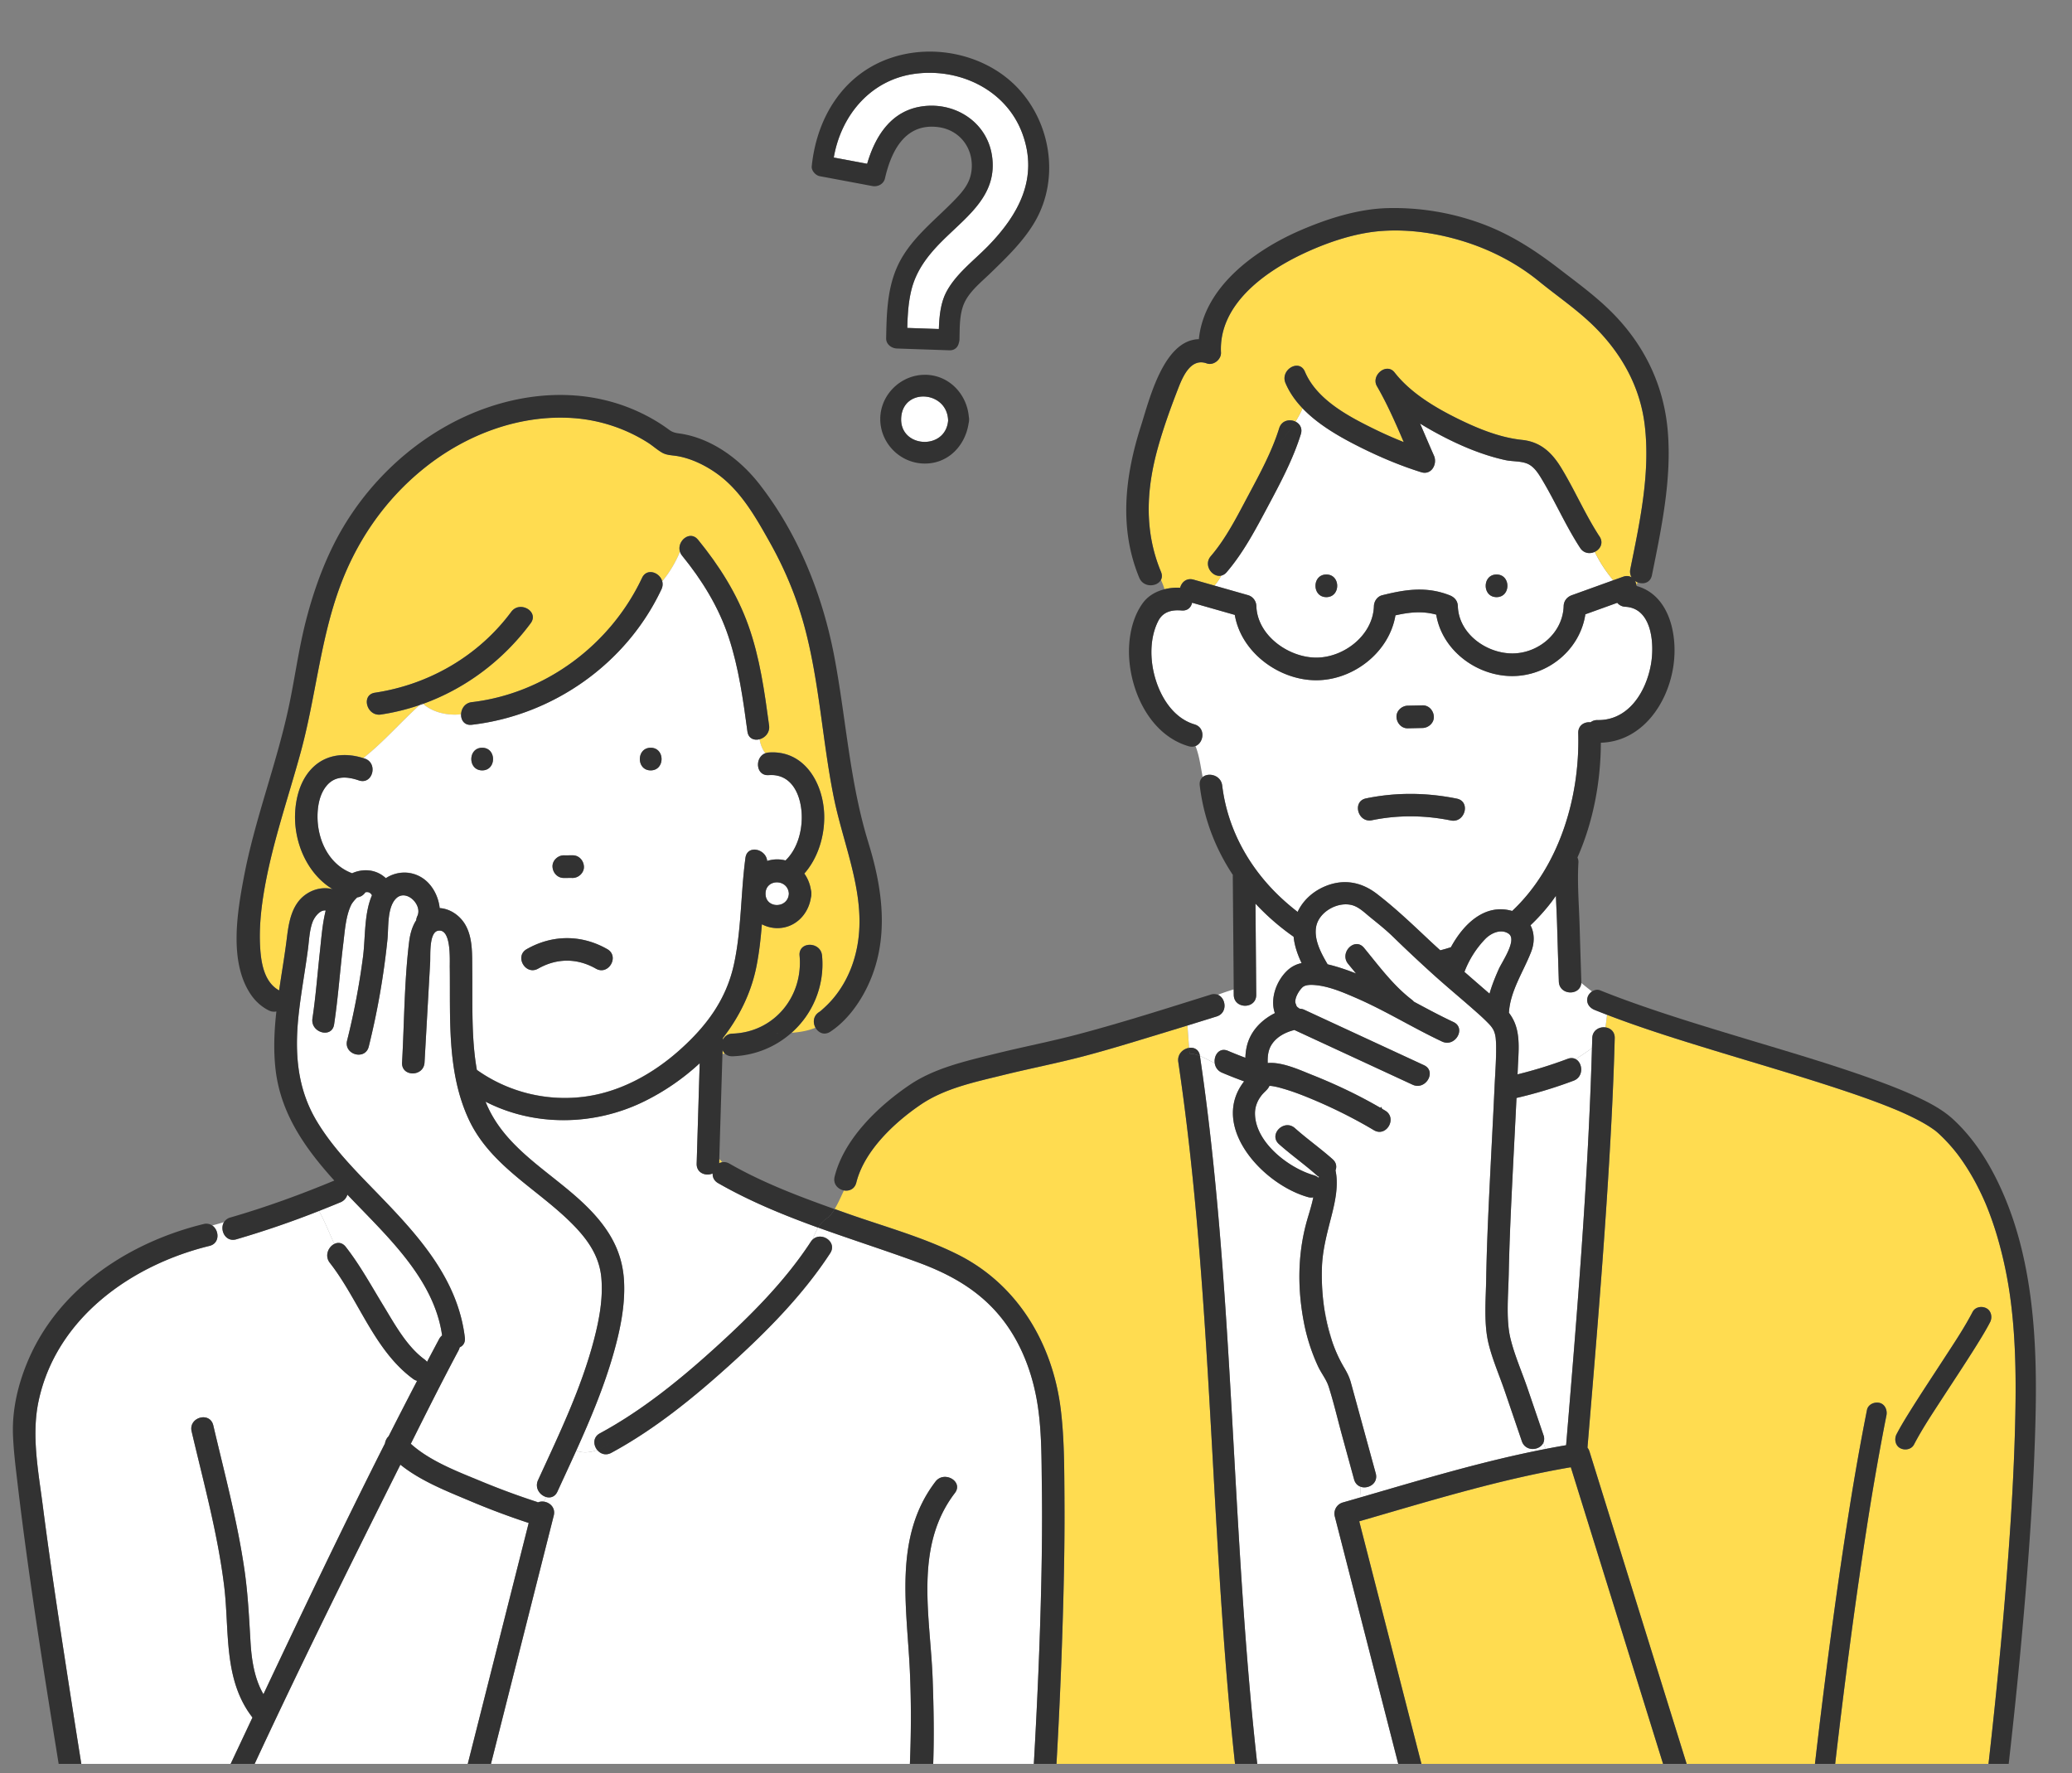 <?xml version="1.0" encoding="utf-8"?>
<svg xmlns="http://www.w3.org/2000/svg" width="201" height="172" fill="none">
  <rect width="100%" height="100%" fill="#808080" stroke="none"/>
  <g clip-path="url(#a)">
    <g clip-path="url(#b)">
      <path d="M137.981 180.218c-.351-1.37-.703-2.74-1.053-4.111l-7.44-29.016a1.12 1.12 0 0 1 .761-1.35 760.19 760.19 0 0 0 1.786-.515 5.008 5.008 0 0 1-.035-1.017c-.292-.1-.539-.33-.647-.718l-1.143-4.176c-.437-1.6-.815-3.231-1.318-4.81-.229-.722-.722-1.299-1.054-2.02a18.53 18.53 0 0 1-1.375-4.339c-.558-2.971-.579-5.999.109-8.936.044-.187.09-.374.141-.562.195-.73.504-1.62.686-2.514-.156.032-.33.029-.519-.023a8.998 8.998 0 0 1-1.164-.422c-4.085-1.797-8.108-6.847-5.028-10.803a44.818 44.818 0 0 1-2.146-.844 1.155 1.155 0 0 1-.706-.931c-.476-.205-.941-.489-1.434-.686.799 5.366 1.379 10.762 1.843 16.168 1.743 20.293 1.811 40.782 4.814 60.953a1.16 1.16 0 0 1-.093.672h15.015Z" fill="#fff"/>
      <path d="M149.722 139.924c-.331.777-1.735.922-2.095-.133l-1.651-4.84c-.518-1.522-1.201-3.069-1.58-4.634a7.833 7.833 0 0 1-.077-.352c-.375-1.883-.182-4.033-.15-5.913.05-3.002.188-6.002.333-9 .154-3.194.33-6.385.476-9.579.061-1.327.167-2.666.154-3.995a9.044 9.044 0 0 0-.042-.789l-.004-.045a1.827 1.827 0 0 0-.44-1.087c-.163-.215-.717-.752-1.055-1.058-1.502-1.355-3.071-2.636-4.575-3.992a143.501 143.501 0 0 1-3.908-3.666c-.696-.676-1.439-1.262-2.19-1.872-.515-.42-1.076-.98-1.728-1.165-1.416-.404-3.298.653-3.528 2.144-.192 1.242.49 2.504 1.123 3.587.32.073.631.16.92.246.624.187 1.235.405 1.838.642l-.765-.93c-.889-1.08.645-2.64 1.542-1.552 1.445 1.756 2.824 3.643 4.643 5.034.074.057.138.119.193.185 1.267.682 2.534 1.364 3.833 1.97 1.271.597.164 2.489-1.1 1.896-2.824-1.324-5.479-2.987-8.346-4.23-1.301-.563-2.775-1.202-4.211-1.264-.439-.019-.797.055-.98.227-.298.28-.603.776-.68 1.181-.06.306-.003.341.09.616.058.173.411.286.09.166.08.03.152.071.221.118.149.003.306.037.465.111l11.592 5.367c1.274.59.165 2.48-1.1 1.895l-11.467-5.308c-.853.214-1.703.643-2.197 1.399-.35.537-.42 1.175-.391 1.806 1.405-.129 3.207.717 4.231 1.122 2.295.909 4.559 1.976 6.697 3.221l.08-.089.086.186c.1.059.202.117.302.177.558.335.622.921.41 1.382-.246.535-.862.902-1.511.513-.28-.168-.565-.332-.85-.494a48.515 48.515 0 0 0-5.049-2.474c-.948-.401-1.916-.778-2.907-1.061a7.48 7.48 0 0 0-1.104-.254 1.199 1.199 0 0 0-.225-.01c-.132.333-.442.544-.671.81-.456.531-.728 1.167-.724 1.871.015 2.798 3.292 5.302 5.719 5.986a1.1 1.1 0 0 1 .438.236l.069-.076a1.204 1.204 0 0 1-.239-.165c-1.181-1.051-2.474-1.963-3.655-3.012-1.053-.937.493-2.485 1.542-1.553 1.181 1.051 2.474 1.963 3.655 3.012.043.038.08.077.115.118a.908.908 0 0 1 .165.963c.316 1.44-.039 3.052-.389 4.429-.436 1.712-.886 3.325-.93 5.104-.033 1.348.044 2.7.256 4.032l.722 2.972c.292.866.657 1.706 1.123 2.498.327.555.552.97.718 1.573.802 2.929 1.604 5.855 2.404 8.784.267.974-.728 1.548-1.456 1.301-.019.341-.016.682.035 1.017 5.934-1.721 11.851-3.511 17.914-4.685a7.6 7.6 0 0 1-.226-.619l.002-.001Z" fill="#fff"/>
      <path d="M164.247 180.218a1.14 1.14 0 0 1-.189-.368l-.086-.273-1.41-4.534-6.441-20.705-3.739-12.022c-6.974 1.192-13.734 3.283-20.525 5.245.265 1.034.531 2.067.795 3.101l7.44 29.016c.025.095.036.187.038.275a.997.997 0 0 1-.032.265h24.149ZM70.082 102.23c.081-.012.163-.025.244-.041a.999.999 0 0 1-.232-.342c-.005.127-.008.256-.012.383Z" fill="#FFDC50"/>
      <path d="M22.922 120.209c-1.061.307-1.64-.928-1.195-1.664-.372.113-.755.215-1.137.325.681.467.754 1.728-.27 1.978-7.573 1.854-14.867 6.994-16.58 15.063-.705 3.318-.013 6.843.412 10.155.654 5.078 1.418 10.142 2.196 15.201a1671.04 1671.04 0 0 0 3.024 18.951h8.884c.01-.127.041-.259.1-.392 1.329-3.015 2.73-5.999 4.131-8.98l2.005-4.26-.025-.029c-2.831-3.679-2.19-8.391-2.725-12.744-.625-5.069-1.99-10.014-3.153-14.975-.322-1.375 1.78-1.958 2.101-.584 1.091 4.657 2.339 9.292 3.026 14.033.334 2.312.446 4.613.583 6.943.102 1.738.37 3.578 1.256 5.1 3.843-8.146 7.728-16.287 11.79-24.327.038-.266.17-.514.356-.699.911-1.798 1.83-3.587 2.762-5.373a1.045 1.045 0 0 1-.383-.181c-3.775-2.76-5.277-7.677-8.084-11.263-.535-.683-.144-1.545.437-1.833-.49-1.057-.912-2.156-1.483-3.201a91.543 91.543 0 0 1-8.027 2.753l-.001.003Z" fill="#fff"/>
      <path d="M37.758 120.142c-1.284-1.432-2.692-2.831-4.062-4.27a1.128 1.128 0 0 1-.67.743 110.2 110.2 0 0 1-2.079.839c.571 1.045.992 2.144 1.484 3.201.353-.175.775-.138 1.104.281 1.377 1.759 2.452 3.731 3.614 5.635 1.108 1.815 2.281 4.006 4.03 5.285.098.071.178.153.245.238.388-.737.778-1.475 1.17-2.21.082-.15.18-.267.29-.352-.503-3.646-2.734-6.725-5.126-9.39Z" fill="#fff"/>
      <path d="M70.062 112.722a19.056 19.056 0 0 0-.285-.307l-.011.408c.093-.05.193-.084.297-.103l-.001.002Z" fill="#FFDC50"/>
      <path d="M153.28 53.144c-1.371-2.103-2.366-4.396-3.648-6.547-.353-.592-.775-1.307-1.432-1.603-.638-.286-1.478-.215-2.162-.363-2.269-.491-4.496-1.447-6.539-2.543a32.149 32.149 0 0 1-1.746-1.005c.451 1.041.89 2.086 1.346 3.11.362.813-.238 1.92-1.23 1.612-2.023-.63-4.006-1.468-5.9-2.413-1.899-.949-4.055-2.151-5.618-3.789-.195.45-.429.878-.687 1.29.418.204.706.642.524 1.224-.758 2.435-2.001 4.76-3.196 7.001-1.168 2.19-2.374 4.493-3.998 6.38a.985.985 0 0 1-.531.337c-.178.34-.398.663-.662.963 1.089.31 2.18.622 3.272.932.472.135.784.571.8 1.059.093 2.864 3.134 4.991 5.804 4.997 2.685.006 5.512-2.169 5.599-4.99.015-.474.326-.94.801-1.058 2.278-.57 4.3-.878 6.542 0 .465.183.783.531.8 1.058.088 2.676 2.761 4.579 5.277 4.585 2.537.006 4.911-1.979 4.988-4.593.014-.512.331-.89.8-1.057l4.017-1.448a13.241 13.241 0 0 1-1.8-2.757c-.462.22-1.063.167-1.422-.382h.001Zm-24.616 4.775c-1.405 0-1.402-2.195 0-2.195s1.402 2.195 0 2.195Zm16.512 0c-1.404 0-1.401-2.195 0-2.195 1.402 0 1.402 2.195 0 2.195Z" fill="#fff"/>
      <path d="M158.152 55.204c.922-4.557 1.97-9.363 1.39-14.037-.448-3.611-2.175-6.739-4.699-9.306-1.702-1.732-3.691-3.058-5.561-4.582-2.108-1.718-4.578-3.003-7.16-3.822-2.577-.818-5.349-1.244-8.054-1.055-2.64.184-5.429 1.143-7.805 2.28-3.671 1.757-8.053 4.917-7.819 9.51.035.677-.729 1.294-1.379 1.059-1.512-.548-2.289 1.182-2.75 2.366-.751 1.926-1.457 3.88-2.009 5.873-1.117 4.034-1.313 8.05.317 11.974.126.305.107.569-.003.78.135.3.257.604.351.913a5.077 5.077 0 0 1 1.516-.144c.138-.537.623-.983 1.306-.787l2.016.575c.265-.3.484-.623.663-.963-.857.195-1.764-1.014-1.011-1.89 1.495-1.738 2.583-3.923 3.658-5.936 1.107-2.075 2.274-4.22 2.977-6.476.238-.765 1.022-.907 1.576-.64.259-.412.491-.84.687-1.29-.691-.725-1.268-1.534-1.653-2.446-.543-1.286 1.334-2.402 1.881-1.107 1.147 2.714 4.206 4.327 6.704 5.553.941.463 1.906.892 2.885 1.278-.793-1.848-1.605-3.703-2.601-5.422-.607-1.05.936-2.327 1.712-1.33 1.565 2.007 3.995 3.439 6.243 4.54 1.906.933 4.004 1.782 6.126 2.001 1.783.186 2.887 1.213 3.799 2.715 1.323 2.173 2.319 4.516 3.712 6.653.413.632.069 1.239-.46 1.49.482.984 1.09 1.924 1.8 2.756l.946-.34c.328-.12.61-.077.828.06a1.092 1.092 0 0 1-.127-.8l-.002-.003Z" fill="#FFDC50"/>
      <path d="M118.564 76.193c.491 4.084 2.49 7.772 5.412 10.61a22.2 22.2 0 0 0 1.904 1.646c.51-1.096 1.45-1.956 2.598-2.453 1.812-.781 3.554-.477 5.086.701 1.782 1.37 3.367 2.882 5.004 4.42.379.357.764.708 1.149 1.058.352-.09.695-.19 1.032-.299 1.242-2.284 3.319-4.274 5.942-3.516 4.498-4.22 6.584-10.898 6.411-17.25-.02-.766.61-1.116 1.199-1.05.168-.138.391-.221.671-.217 3.004.054 4.719-2.738 5.188-5.43.339-1.938.109-5.421-2.483-5.559a1.062 1.062 0 0 1-.789-.386l-3.096 1.115c-.513 3.419-3.614 5.99-7.094 5.991-3.465 0-6.809-2.507-7.373-5.959-1.354-.369-2.58-.238-3.956.069-.6 3.587-4.083 6.296-7.689 6.296-3.613 0-7.283-2.703-7.896-6.338l-4.143-1.181c-.093.442-.43.802-1.019.752-.961-.082-1.813.121-2.272 1.034-.6 1.195-.744 2.59-.607 3.906.254 2.441 1.623 5.367 4.135 6.109 1.091.322.918 1.776.093 2.101.38.944.498 1.989.697 3.006.57-.471 1.768-.192 1.89.822l.006.002Zm17.999-7.746 1.444-.03c.61-.014 1.064.513 1.09 1.097.026.601-.52 1.086-1.09 1.097l-1.444.031c-.61.013-1.063-.513-1.09-1.097-.026-.602.521-1.086 1.09-1.098Zm-4.049 8.996c2.92-.602 5.89-.571 8.809.023 1.375.28.79 2.396-.58 2.116-2.519-.512-5.13-.543-7.651-.023-1.371.282-1.952-1.834-.579-2.116h.001Z" fill="#fff"/>
      <path d="M195.072 126.318a40.515 40.515 0 0 0-1.332-6.413 31.849 31.849 0 0 0-.939-2.719c-.042-.106-.085-.215-.131-.322l-.065-.155a24.797 24.797 0 0 0-.821-1.735 22.497 22.497 0 0 0-1.187-2.024c-.2-.303-.408-.6-.624-.891l-.109-.144a20.494 20.494 0 0 0-.425-.524 16.15 16.15 0 0 0-1.291-1.364 6.507 6.507 0 0 0-.304-.27c-.033-.028-.07-.056-.103-.085l-.004-.003a14.916 14.916 0 0 0-.664-.452 17.466 17.466 0 0 0-1.662-.905 30.111 30.111 0 0 0-.984-.453l-.298-.131a2.241 2.241 0 0 1-.064-.028c-.008-.002-.02-.008-.045-.019-.17-.07-.341-.141-.513-.21-1.666-.675-3.366-1.266-5.073-1.831-4.013-1.326-8.073-2.501-12.114-3.736-3.502-1.071-7.009-2.16-10.431-3.476-.03.413-.09.818-.157 1.224.488.06.926.409.908 1.049-.142 5.355-.443 10.703-.796 16.046-.521 7.893-1.191 15.779-1.848 23.667.083.105.15.23.196.377l1.495 4.808c2.147 6.901 4.293 13.803 6.441 20.703 1.343 4.321 2.689 8.643 4.033 12.964.122.391.032.717-.167.952h27.089l.288-2.558c-.051.007-.102.016-.157.016-.481 0-1.049-.458-.981-.988l.028-.214c.196-1.561.38-3.123.561-4.687.354-3.091.685-6.186.99-9.283.384-3.885.727-7.775 1.013-11.668.294-4.002.529-8.01.641-12.022.116-4.166.13-8.356-.393-12.497l-.001.001ZM183 137.287l-.222 1.128a273.537 273.537 0 0 0-1.697 9.819 484.597 484.597 0 0 0-1.464 10.104l-.083.618-.041.307-.01.08-.154 1.171a669.835 669.835 0 0 0-1.833 15.354c-.058.552-.404.962-.981.988-.491.022-1.034-.473-.981-.988 0-.013.003-.026.005-.039.052-1.001.218-2.011.329-3.006.256-2.274.525-4.548.804-6.82.383-3.123.787-6.243 1.214-9.358.465-3.388.958-6.772 1.498-10.148.52-3.253 1.081-6.502 1.728-9.733.109-.541.717-.802 1.206-.689.54.124.786.71.684 1.214l-.002-.002Zm10.051-9.037c-.404.774-.861 1.52-1.323 2.261-1.078 1.727-2.207 3.421-3.316 5.128-.948 1.462-1.931 2.924-2.737 4.472-.254.489-.889.596-1.342.354-.483-.257-.59-.894-.352-1.352.404-.774.862-1.521 1.324-2.261 1.078-1.727 2.206-3.422 3.315-5.128.949-1.462 1.931-2.924 2.737-4.472.254-.489.889-.596 1.343-.354.482.257.589.894.351 1.352Z" fill="#FFDC50"/>
      <path d="M155.732 99.652c.067-.405.127-.812.157-1.223-.401-.154-.8-.309-1.198-.47-.494-.199-.839-.653-.685-1.215.061-.224.224-.433.432-.572-.35-.262-.692-.544-1.046-.83-.098 1.274-2.132 1.22-2.177-.139-.059-1.806-.114-3.611-.167-5.417-.027-.959-.081-1.929-.117-2.9-.147.209-.292.418-.448.621a18.87 18.87 0 0 1-2.018 2.24c.384.738.419 1.657.065 2.568-.749 1.936-2.038 3.803-2.157 5.92.186.248.35.51.482.792.645 1.38.445 3.024.385 4.493-.008.23-.02.46-.03.689a42.96 42.96 0 0 0 4.857-1.504c.306-.116.571-.088.781.026a31.43 31.43 0 0 0 1.582-1.062l.03-.968c.02-.772.681-1.122 1.271-1.049h.001Z" fill="#fff"/>
      <path d="M101.888 180.218h19.088c-.005-.03-.013-.057-.017-.088-.799-5.368-1.379-10.767-1.844-16.174-1.743-20.293-1.811-40.783-4.814-60.953-.114-.76.467-1.279 1.049-1.365-.056-.729-.101-1.458-.162-2.166-.947.29-1.896.582-2.844.87-2.409.732-4.819 1.478-7.256 2.117-2.579.677-5.202 1.185-7.79 1.823-2.7.667-5.62 1.264-7.961 2.848-2.54 1.716-5.5 4.481-6.27 7.576-.16.638-.7.853-1.198.761-.29.607-.555 1.231-.902 1.804l1.121.4c3.582 1.27 7.372 2.294 10.783 3.992 5.836 2.905 9.242 8.645 10.029 15.035.353 2.867.337 5.809.361 8.695.024 3.182-.022 6.365-.104 9.547a517.81 517.81 0 0 1-1.271 25.278h.002Z" fill="#FFDC50"/>
      <path d="M119.123 101.926c.558.237 1.121.459 1.688.673.023-.736.164-1.459.523-2.138.508-.96 1.364-1.705 2.339-2.192-.492-1.382.14-3.2 1.305-4.223a2.833 2.833 0 0 1 1.288-.63c-.388-.817-.69-1.671-.775-2.557a23.263 23.263 0 0 1-3.701-3.213l.073 8.844c.011 1.416-2.168 1.413-2.179 0 0-.172-.003-.346-.005-.52-.516.15-1.024.329-1.537.519.802.332.959 1.766-.113 2.102-.945.295-1.892.59-2.838.88.06.709.105 1.438.162 2.166.479-.07.959.153 1.052.782v.004c.492.198.957.482 1.433.687-.103-.744.432-1.549 1.285-1.187v.003ZM154.431 101.669a31.43 31.43 0 0 1-1.582 1.062c.697.376.797 1.714-.202 2.091a44.043 44.043 0 0 1-5.54 1.676c-.113 2.376-.239 4.752-.359 7.128-.164 3.299-.325 6.597-.392 9.899-.039 1.956-.28 4.425.153 6.246.393 1.656 1.124 3.295 1.673 4.905l1.546 4.531a.972.972 0 0 1-.007.717c.064.211.141.417.225.619a81.08 81.08 0 0 1 1.979-.361c1.071-12.826 2.131-25.654 2.507-38.512l-.001-.001Z" fill="#fff"/>
      <path d="M158.757 56.794c.032-.101.062-.205.093-.312a1.207 1.207 0 0 1-.245-.133c.077.133.128.285.153.443l-.001.002ZM80.873 77.28c-1.095-5.45-1.374-11.05-2.811-16.432-.778-2.911-1.92-5.648-3.394-8.27-1.34-2.387-2.762-4.913-5.004-6.564-1.146-.844-2.564-1.548-3.97-1.787-.516-.087-1.02-.07-1.488-.343-.474-.279-.9-.67-1.367-.965a15.616 15.616 0 0 0-7.316-2.38c-5.18-.339-10.323 1.616-14.349 4.843-3.906 3.13-6.72 7.268-8.374 11.999-1.765 5.051-2.221 10.412-3.626 15.559-1.262 4.624-2.881 9.183-3.63 13.933-.27 1.725-.42 3.495-.293 5.24.108 1.464.448 3.192 1.825 3.946.252-1.715.55-3.424.757-5.126.188-1.527.475-3.223 1.816-4.173.777-.55 1.75-.752 2.621-.52-2.474-1.487-3.81-4.58-3.635-7.51.096-1.608.607-3.297 1.83-4.404 1.333-1.21 3.137-1.323 4.785-.796 1.925-1.52 3.604-3.46 5.457-5.141-1.215.415-2.47.727-3.757.92-1.375.207-1.962-1.91-.58-2.116 5.232-.783 10.05-3.56 13.225-7.848.83-1.12 2.721-.025 1.881 1.108-2.66 3.59-6.295 6.327-10.437 7.82.993.855 2.376 1.15 3.688 1.013.019-.537.366-1.1 1.037-1.178 7.125-.832 13.456-5.557 16.516-12.052.472-1.002 1.729-.53 1.96.333a11.133 11.133 0 0 0 1.72-2.869c-.327-1.02.964-2.132 1.753-1.165 2.059 2.525 3.784 5.237 4.885 8.323 1.111 3.117 1.566 6.427 2.008 9.694.094.696-.391 1.192-.922 1.336.08.487.253.947.545 1.353.105-.04.22-.067.347-.077 3.471-.249 5.324 3.014 5.379 6.13.036 2.014-.622 4.127-1.931 5.61a3.68 3.68 0 0 1 .638 1.586c.032.11.048.237.04.376a1.11 1.11 0 0 1-.04.377c-.257 1.679-1.606 3.027-3.391 2.95a3.263 3.263 0 0 1-1.364-.368c-.112 1.377-.26 2.75-.532 4.11-.507 2.54-1.666 4.875-3.246 6.914l-.005.178c.156-.327.466-.579.93-.595 4.028-.129 6.873-3.578 6.51-7.563-.127-1.41 2.054-1.395 2.18 0a8.875 8.875 0 0 1-2.972 7.488c.809-.055 1.617-.189 2.337-.497-.266-.475-.24-1.133.339-1.512.036-.025.077-.048.11-.078.224-.189-.157.148.137-.11.331-.292.65-.594.944-.923.93-1.036 1.639-2.294 2.086-3.615 1.872-5.518-.775-10.788-1.853-16.159l.001-.003Z" fill="#FFDC50"/>
      <path d="M72.505 70.953c-.415-3.08-.844-6.196-1.823-9.157-.966-2.918-2.578-5.521-4.508-7.89a1.163 1.163 0 0 1-.213-.388 11.263 11.263 0 0 1-1.72 2.868c.064.237.05.503-.078.775-3.41 7.242-10.529 12.22-18.397 13.14-.714.083-1.057-.453-1.038-1.018-1.312.136-2.695-.158-3.687-1.013-.11.04-.222.078-.334.116-1.854 1.681-3.532 3.62-5.457 5.141.047.015.094.028.14.044 1.323.454.752 2.574-.579 2.116-1.049-.36-2.195-.484-3.022.397-.736.782-.973 1.96-.988 3.005-.031 2.389 1.12 4.783 3.358 5.605.267-.121.553-.21.857-.254.946-.14 1.788.149 2.413.731 1.055-.687 2.445-.758 3.584.006.923.62 1.519 1.75 1.64 2.896 1.03.062 1.998.742 2.513 1.663.706 1.264.63 2.85.646 4.253.016 1.385-.001 2.773.016 4.159.023 1.876.102 3.772.432 5.621a14.734 14.734 0 0 0 10.624 2.572c3.384-.488 6.487-2.22 9.024-4.478 2.606-2.32 4.549-4.898 5.298-8.37.73-3.378.648-6.88 1.109-10.296.174-1.296 1.999-.872 2.106.303a3.193 3.193 0 0 1 1.78-.048c1.06-1.019 1.566-2.606 1.576-4.144.013-2.02-.87-4.302-3.199-4.133-1.273.09-1.38-1.712-.347-2.118a3.171 3.171 0 0 1-.545-1.353c-.523.142-1.087-.06-1.181-.753v.002ZM54.689 82.965c.144 0 .29.008.433 0-.01 0-.02.003-.03.004.155-.01.31-.006.464-.006.61 0 1.064.504 1.09 1.098.026.592-.52 1.096-1.09 1.097-.144 0-.29-.008-.433 0 .01 0 .02-.003.03-.004-.155.01-.31.006-.464.006-.61 0-1.064-.504-1.09-1.098-.026-.593.52-1.097 1.09-1.097Zm-7.912-8.24c-1.405 0-1.402-2.195 0-2.195s1.402 2.195 0 2.195Zm11.03 19.231c-1.818-1.034-3.786-1.031-5.605-.002-1.225.693-2.323-1.203-1.1-1.896 2.496-1.413 5.31-1.418 7.805.003 1.221.697.122 2.592-1.1 1.895Zm5.314-19.23c-1.405 0-1.402-2.196 0-2.196s1.402 2.195 0 2.195ZM51.288 147.719a73.63 73.63 0 0 1-5.772-2.167c-2.188-.921-4.744-1.923-6.677-3.49-6.303 12.603-12.583 25.267-18.284 38.155h22.511l.732-2.896 7.49-29.602Z" fill="#fff"/>
      <path d="M52.197 143.565c2.045-4.458 4.204-8.914 5.442-13.686.497-1.919.872-3.927.7-5.917-.174-2.036-1.234-3.61-2.625-5.05-3.413-3.539-8.155-5.766-10.286-10.442-2.088-4.58-1.729-9.734-1.794-14.643-.01-.76.163-3.81-1.148-3.553-.877.173-.718 2.393-.755 3.056l-.547 9.724c-.078 1.406-2.259 1.411-2.179 0 .218-3.88.212-7.854.686-11.71.09-.727.29-1.483.686-2.087.011-.133.045-.27.111-.41.522-1.105-1.115-2.695-2.089-1.68-.855.891-.696 2.825-.81 3.948a74.715 74.715 0 0 1-1.815 10.394c-.34 1.371-2.44.787-2.1-.584a71.397 71.397 0 0 0 1.545-8.146c.238-1.871.094-4.156.866-5.945-.156-.286-.388-.35-.64-.289a1.095 1.095 0 0 1-.785.49c-.282.265-.515.57-.602.753-.523 1.109-.606 2.521-.754 3.721-.322 2.615-.498 5.245-.892 7.853-.21 1.395-2.31.799-2.1-.584.322-2.134.48-4.284.717-6.427.145-1.317.238-2.724.57-4.038-.542-.095-1.09.622-1.272 1.106-.312.835-.338 1.78-.453 2.655-.286 2.183-.7 4.35-.924 6.543-.365 3.578-.107 6.969 1.765 10.103 1.534 2.57 3.659 4.716 5.727 6.846 3.919 4.035 7.953 8.313 8.653 14.163.06.492-.171.808-.502.953a1.148 1.148 0 0 1-.115.309c-1.544 2.893-3.016 5.829-4.483 8.761l-.143.286c1.842 1.668 4.51 2.681 6.708 3.59a73.183 73.183 0 0 0 5.462 2.025c.06.019.114.042.166.067.179-.076.38-.096.577-.07.071-.154.147-.304.228-.451-.612-.168-1.146-.873-.795-1.637l-.001.003Z" fill="#fff"/>
      <path d="M69.663 114.752c-.398-.228-.548-.585-.53-.936-.653.288-1.58-.031-1.55-.957.098-3.245.195-6.491.294-9.735a22.633 22.633 0 0 1-5.375 3.697c-4.827 2.378-10.638 2.477-15.4.03 2.079 5.237 7.742 7.389 11.125 11.61 1.411 1.76 2.204 3.598 2.313 5.868.11 2.306-.375 4.651-.998 6.856-.924 3.275-2.242 6.414-3.642 9.511.584.274 1.364.198 2.043-.048-.396-.477-.442-1.246.255-1.623 4.065-2.197 7.732-5.171 11.15-8.269 3.406-3.086 6.775-6.436 9.305-10.306.05-.08.107-.147.168-.205.156-.412.323-.814.548-1.177-3.344-1.209-6.632-2.552-9.706-4.317v.001Z" fill="#fff"/>
      <path d="M101.07 144.277c-.039-2.878.005-5.861-.53-8.697-.568-3.018-1.786-5.933-3.82-8.249-2.099-2.387-4.75-3.814-7.685-4.891-3.18-1.168-6.45-2.207-9.666-3.37a6.663 6.663 0 0 0-.547 1.176c.84-.824 2.435.21 1.712 1.313-2.634 4.03-6.097 7.537-9.645 10.75-3.55 3.215-7.369 6.331-11.59 8.613-.54.291-1.05.095-1.356-.273-.678.248-1.459.322-2.043.049-.601 1.33-1.217 2.651-1.823 3.974-.235.514-.678.643-1.087.53a6.47 6.47 0 0 0-.228.451c.593.08 1.148.597.956 1.352a7941.94 7941.94 0 0 0-1.114 4.406l-7.288 28.806H87.56a1.077 1.077 0 0 1-.15-.847c.58-2.703.742-5.499.855-8.256.125-3.025.137-6.061-.004-9.085-.288-6.211-1.6-12.975 2.487-18.317.846-1.105 2.737-.01 1.881 1.108-4 5.229-2.372 11.986-2.154 18.044.202 5.626.224 11.561-.963 17.09a1.11 1.11 0 0 1-.09.263h10.287c.22-2.979.404-5.963.574-8.945.338-5.939.604-11.883.734-17.831.066-3.054.097-6.11.055-9.165l-.002.001Z" fill="#fff"/>
      <path d="M74.608 70.369c-.442-3.267-.895-6.577-2.008-9.694-1.101-3.086-2.826-5.798-4.884-8.323-.79-.967-2.08.145-1.754 1.165.042.132.11.264.212.388 1.931 2.368 3.542 4.971 4.508 7.89.98 2.961 1.407 6.077 1.824 9.158.093.692.658.894 1.18.752.53-.144 1.015-.64.922-1.336Z" fill="#323232"/>
      <path d="M76.524 86.684c-.079-1.462-2.262-1.475-2.262 0 0 1.476 2.185 1.462 2.262 0Z" fill="#fff"/>
      <path d="M138.003 70.613c.57-.011 1.116-.496 1.09-1.097-.026-.584-.479-1.111-1.09-1.098l-1.444.03c-.569.013-1.115.497-1.089 1.099.026.583.479 1.11 1.089 1.097l1.444-.03ZM133.093 79.559c2.52-.52 5.131-.489 7.65.023 1.369.278 1.956-1.836.58-2.116-2.919-.594-5.888-.625-8.808-.023-1.373.282-.792 2.4.579 2.116h-.001ZM54.688 82.964c-.57 0-1.116.505-1.09 1.098.027.594.48 1.099 1.09 1.097.153 0 .308.005.464-.005-.01 0-.02.002-.03.004.143-.01.291 0 .434 0 .569 0 1.115-.505 1.09-1.098-.027-.594-.48-1.099-1.09-1.097-.153 0-.308-.004-.464.006.01 0 .019-.003.03-.005-.143.01-.291 0-.434 0ZM197.326 129.324c-.311-4.446-1.084-8.937-2.798-13.068-1.181-2.845-2.785-5.595-5.064-7.692-.898-.825-1.975-1.43-3.064-1.958-1.504-.729-3.067-1.336-4.636-1.902-3.858-1.393-7.798-2.55-11.722-3.733-4.098-1.237-8.207-2.463-12.234-3.925a82.429 82.429 0 0 1-2.595-.991c-.26-.106-.545-.038-.776.117-.206.139-.37.348-.431.572-.154.564.192 1.016.684 1.215.398.16.798.316 1.199.47 3.421 1.315 6.928 2.405 10.431 3.475 4.04 1.235 8.101 2.41 12.114 3.736 1.705.564 3.407 1.155 5.073 1.831.171.069.341.141.513.211.024.01.036.014.045.019l.064.028a27.166 27.166 0 0 1 1.281.584c.568.275 1.128.569 1.662.904.228.142.446.296.664.452l.004.003.104.085c.104.088.203.178.303.271a15.71 15.71 0 0 1 1.614 1.757l.102.13c.029.04.093.122.109.144.217.291.424.588.625.891.431.653.825 1.329 1.187 2.024a27.69 27.69 0 0 1 .821 1.736l.065.155.131.322c.354.891.665 1.8.938 2.719a40.327 40.327 0 0 1 1.332 6.412c.524 4.142.509 8.332.393 12.498-.112 4.011-.347 8.02-.641 12.022a459.572 459.572 0 0 1-1.013 11.668 591.11 591.11 0 0 1-.99 9.283 464.068 464.068 0 0 1-.589 4.901c-.068.529.5.987.981.987a.889.889 0 0 0 .157-.016c.486-.074.763-.49.824-.971a570.135 570.135 0 0 0 1.336-11.778c.391-3.799.745-7.603 1.051-11.41.325-4.076.598-8.158.761-12.245.158-3.969.26-7.967-.016-11.933h.001Z" fill="#323232"/>
      <path d="M182.316 136.072c-.488-.113-1.098.148-1.206.689a254.327 254.327 0 0 0-1.727 9.733 467.94 467.94 0 0 0-1.498 10.148 684.689 684.689 0 0 0-2.018 16.178c-.112.995-.277 2.005-.33 3.006 0 .013-.003.026-.004.039-.054.515.49 1.01.981.988.576-.026.922-.436.98-.988.086-.815.176-1.629.266-2.444a669.835 669.835 0 0 1 1.266-10.57c.098-.78.2-1.56.302-2.34l.154-1.171.01-.08.041-.308.082-.617c.457-3.373.939-6.742 1.465-10.104a274.697 274.697 0 0 1 1.697-9.819c.072-.376.147-.752.222-1.129.102-.504-.144-1.091-.684-1.214l.001.003ZM192.7 126.899c-.452-.24-1.087-.134-1.343.355-.806 1.548-1.788 3.01-2.737 4.472-1.108 1.706-2.237 3.401-3.315 5.128-.462.74-.92 1.485-1.324 2.261-.238.456-.13 1.094.352 1.352.452.24 1.087.134 1.342-.354.807-1.549 1.789-3.011 2.737-4.473 1.109-1.706 2.238-3.401 3.316-5.127.462-.741.921-1.486 1.323-2.261.239-.457.131-1.095-.351-1.353ZM116.403 102.427v-.005c-.093-.629-.572-.851-1.051-.781.014.186.03.373.046.559.355.01.687.099 1.005.227Z" fill="#323232"/>
      <path d="M123.061 179.548c-3.002-20.171-3.071-40.66-4.815-60.954-.465-5.405-1.044-10.801-1.842-16.168a2.903 2.903 0 0 0-1.005-.226c-.022 0-.044-.005-.066-.005.022 0 .044.003.066.005-.016-.186-.034-.372-.047-.559-.581.086-1.162.605-1.049 1.365 3.002 20.17 3.072 40.66 4.815 60.953.465 5.408 1.045 10.805 1.844 16.174.004.031.011.058.017.088h1.99c.091-.193.131-.419.093-.672l-.001-.001ZM118.141 96.49c-.775.287-1.555.6-2.373.875.818-.275 1.6-.587 2.373-.875a1.004 1.004 0 0 0-.693-.015c-4.241 1.327-8.485 2.684-12.778 3.825-2.725.725-5.502 1.256-8.239 1.938-2.788.695-5.775 1.362-8.192 2.997-3.01 2.036-6.36 5.222-7.272 8.887-.183.734.333 1.241.905 1.345.497.091 1.038-.123 1.198-.761.77-3.095 3.73-5.858 6.27-7.576 2.342-1.583 5.26-2.18 7.961-2.848 2.59-.639 5.212-1.147 7.791-1.823 2.434-.64 4.845-1.384 7.255-2.116a753.163 753.163 0 0 0 5.682-1.752c1.074-.336.915-1.77.113-2.101h-.001ZM63.123 72.53c-1.402 0-1.405 2.195 0 2.195s1.405-2.195 0-2.195ZM46.776 74.725c1.402 0 1.405-2.195 0-2.195s-1.405 2.195 0 2.195ZM145.178 55.725c-1.402 0-1.405 2.195 0 2.195 1.404 0 1.404-2.195 0-2.195ZM128.667 57.92c1.402 0 1.405-2.195 0-2.195s-1.405 2.195 0 2.195ZM78.82 120.246c-.384 1.02-.694 2.099-1.625 2.801.931-.703 1.24-1.782 1.626-2.801-.06.059-.117.126-.169.205-2.53 3.871-5.898 7.221-9.304 10.307-3.418 3.098-7.085 6.072-11.15 8.269-.698.377-.651 1.145-.256 1.623.47-.172.892-.425 1.165-.698-.273.275-.694.526-1.165.698.305.368.818.563 1.355.272 4.222-2.282 8.042-5.396 11.591-8.612 3.548-3.214 7.011-6.721 9.645-10.751.722-1.105-.873-2.136-1.713-1.313ZM52.204 93.955c1.819-1.03 3.787-1.032 5.605.003 1.222.696 2.322-1.2 1.1-1.896-2.495-1.42-5.309-1.416-7.805-.002-1.223.692-.125 2.588 1.1 1.895Z" fill="#323232"/>
      <path d="M142.062 94.27c.81.708 1.622 1.412 2.435 2.115.224-.81.545-1.6.892-2.378.329-.739 1.83-2.865.948-3.449-.75-.498-1.715-.03-2.245.512a9.373 9.373 0 0 0-2.028 3.2h-.002ZM129.208 130.053l-.722-2.972a18.24 18.24 0 0 0 .722 2.972Z" fill="#fff"/>
      <path d="M158.764 56.835c-.001-.014-.004-.028-.007-.042a1.212 1.212 0 0 0-.153-.444c.077.053.159.097.244.134.555.228 1.251.063 1.404-.694.918-4.537 1.922-9.27 1.538-13.929-.341-4.134-1.981-7.803-4.758-10.864-1.723-1.901-3.755-3.362-5.772-4.915-2.412-1.857-4.828-3.421-7.709-4.454a24.682 24.682 0 0 0-8.942-1.44c-2.857.076-5.779 1.004-8.391 2.124-4.376 1.878-9.41 5.466-9.919 10.586-3.431.087-4.807 5.877-5.63 8.455-1.541 4.828-2.14 9.902-.148 14.694.409.984 1.741.883 2.1.197.11-.21.129-.475.003-.78-1.631-3.924-1.434-7.938-.317-11.974.552-1.993 1.258-3.947 2.009-5.873.462-1.184 1.239-2.914 2.75-2.366.65.235 1.414-.382 1.379-1.058-.234-4.593 4.148-7.754 7.819-9.511 2.377-1.137 5.166-2.094 7.805-2.28 2.705-.19 5.477.237 8.054 1.055 2.582.82 5.052 2.104 7.16 3.822 1.87 1.525 3.859 2.851 5.561 4.582 2.524 2.567 4.251 5.695 4.699 9.306.579 4.675-.468 9.48-1.391 14.038-.062.311-.004.58.127.798-.218-.136-.5-.178-.828-.06-.316.115-.631.227-.946.341l-4.017 1.448c-.468.168-.785.547-.801 1.058-.077 2.614-2.451 4.598-4.987 4.592-2.517-.006-5.19-1.907-5.277-4.585-.017-.527-.334-.876-.8-1.058-2.242-.878-4.266-.57-6.543 0-.475.119-.786.584-.8 1.058-.086 2.822-2.914 4.996-5.599 4.99-2.671-.005-5.711-2.133-5.804-4.997a1.127 1.127 0 0 0-.801-1.058l-3.272-.932-2.016-.575c-.684-.195-1.168.25-1.306.787a5.083 5.083 0 0 0-1.516.143c-.822.208-1.583.637-2.087 1.317-1.104 1.489-1.459 3.597-1.337 5.412.237 3.524 2.176 7.442 5.756 8.498.254.075.481.06.673-.014.825-.325.998-1.78-.093-2.102-2.512-.74-3.881-3.667-4.135-6.108-.136-1.317.006-2.713.607-3.906.46-.913 1.311-1.117 2.273-1.035.588.05.925-.309 1.018-.752l4.144 1.181c.613 3.635 4.283 6.338 7.896 6.338 3.604 0 7.087-2.709 7.688-6.296 1.376-.307 2.601-.437 3.956-.068.565 3.453 3.908 5.96 7.373 5.959 3.48 0 6.58-2.572 7.094-5.992l3.096-1.115c.175.217.438.37.789.387 2.592.137 2.822 3.62 2.483 5.56-.47 2.69-2.185 5.483-5.188 5.428-.28-.004-.503.08-.671.217-.588-.066-1.219.284-1.199 1.05.175 6.352-1.913 13.03-6.411 17.25-2.624-.758-4.7 1.233-5.942 3.517-.337.11-.68.21-1.032.298-.385-.35-.77-.702-1.149-1.058-1.637-1.538-3.222-3.05-5.003-4.42-1.533-1.177-3.275-1.482-5.087-.7-1.147.496-2.087 1.356-2.597 2.453a22.06 22.06 0 0 1-1.905-1.647c-2.922-2.837-4.921-6.525-5.412-10.61-.122-1.012-1.32-1.293-1.89-.822.243 1.234.606 2.423 1.711 3.335-1.104-.91-1.468-2.101-1.711-3.335-.209.173-.334.446-.289.822.383 3.195 1.521 6.122 3.214 8.675a.997.997 0 0 0-.009.157l.09 10.947c0 .172.003.346.004.519.012 1.412 2.191 1.415 2.18 0l-.073-8.845a23.256 23.256 0 0 0 3.7 3.214c.087.885.39 1.74.776 2.556a2.827 2.827 0 0 0-1.289.631c-1.163 1.023-1.795 2.84-1.304 4.222-.975.487-1.832 1.232-2.339 2.192-.359.679-.501 1.402-.523 2.138a42.347 42.347 0 0 1-1.688-.673c-.853-.361-1.388.444-1.285 1.187.513.221 1.042.351 1.636.18-.594.171-1.121.041-1.636-.18.053.382.273.746.706.931.708.3 1.424.581 2.146.844-3.08 3.954.943 9.005 5.028 10.803.39.171.779.313 1.164.422.189.054.363.057.519.023-.182.893-.491 1.783-.686 2.514-.049.188-.096.373-.141.562-.69 2.937-.667 5.965-.109 8.936a18.451 18.451 0 0 0 1.375 4.339c.332.721.825 1.298 1.054 2.019.503 1.581.879 3.213 1.318 4.811l1.143 4.176c.106.39.355.619.647.717.048-.853.227-1.707.113-2.502.114.796-.065 1.651-.113 2.502.726.248 1.721-.326 1.456-1.301l-2.405-8.783c-.165-.603-.391-1.019-.718-1.573a13.262 13.262 0 0 1-1.123-2.498 18.534 18.534 0 0 1-.722-2.973 22.094 22.094 0 0 1-.255-4.031c.045-1.78.494-3.392.93-5.105.351-1.378.706-2.988.389-4.428a.908.908 0 0 0-.166-.963 1.404 1.404 0 0 0-.115-.118c-1.181-1.051-2.474-1.963-3.655-3.012-1.047-.932-2.595.614-1.541 1.552 1.181 1.051 2.474 1.963 3.655 3.012.077.069.157.123.238.166l-.068.076a1.093 1.093 0 0 0-.439-.236c-2.425-.685-5.704-3.187-5.718-5.987-.004-.704.267-1.339.723-1.87.228-.266.539-.477.672-.811.05-.003.123-.003.225.01.372.049.744.151 1.104.255.991.284 1.958.662 2.907 1.061a48.211 48.211 0 0 1 5.049 2.473c.284.163.569.327.85.495.648.389 1.265.022 1.511-.514.212-.461.148-1.048-.41-1.381-.1-.06-.202-.117-.302-.177l-.086-.186-.08.089c-2.14-1.245-4.402-2.312-6.698-3.221-1.024-.405-2.825-1.25-4.23-1.122-.029-.631.039-1.271.391-1.806.494-.757 1.343-1.186 2.196-1.4l11.467 5.309c1.266.585 2.374-1.306 1.1-1.896l-11.592-5.366a1.156 1.156 0 0 0-.465-.111.994.994 0 0 0-.221-.119c.321.122-.032.008-.09-.165-.093-.275-.149-.31-.09-.616.079-.404.382-.9.68-1.181.185-.173.542-.246.981-.227 1.435.061 2.908.701 4.21 1.264 2.868 1.243 5.521 2.905 8.347 4.23 1.264.592 2.371-1.3 1.099-1.895-1.298-.61-2.565-1.291-3.832-1.972a1.217 1.217 0 0 0-.193-.184c-1.819-1.392-3.197-3.277-4.644-5.034-.896-1.089-2.43.471-1.541 1.553l.764.929a23.295 23.295 0 0 0-1.838-.643c-.29-.086-.6-.172-.919-.245-.634-1.084-1.315-2.345-1.123-3.587.231-1.493 2.112-2.548 3.527-2.144.652.186 1.212.745 1.729 1.165.751.61 1.493 1.195 2.189 1.871a147.472 147.472 0 0 0 3.909 3.666c1.502 1.357 3.071 2.637 4.574 3.992.339.306.893.843 1.055 1.058.205.274.292.447.375.778.022.089.039.18.057.269l.008.041c0 .01.002.023.005.045.026.262.039.526.042.789.014 1.329-.093 2.668-.154 3.995-.147 3.193-.323 6.385-.477 9.578-.145 2.999-.281 5.999-.332 9-.032 1.881-.224 4.029.149 5.914.024.119.05.236.077.351.38 1.565 1.062 3.111 1.581 4.635a5548.69 5548.69 0 0 1 1.65 4.839c.361 1.057 1.764.912 2.095.134a.982.982 0 0 0 .008-.717l-1.546-4.531c-.549-1.61-1.28-3.249-1.674-4.906-.433-1.82-.192-4.289-.152-6.246.067-3.301.228-6.601.392-9.898.119-2.377.245-4.752.359-7.129a43.86 43.86 0 0 0 5.539-1.675c1-.376.9-1.714.202-2.091-.21-.115-.475-.141-.781-.027a43.17 43.17 0 0 1-4.857 1.505l.03-.69c.06-1.469.261-3.112-.385-4.492a4.52 4.52 0 0 0-.482-.792c.119-2.12 1.408-3.985 2.158-5.921.351-.91.318-1.83-.066-2.567a18.98 18.98 0 0 0 2.018-2.24c.154-.202.301-.412.448-.62.036.97.09 1.94.117 2.898.053 1.806.108 3.612.167 5.418.045 1.36 2.079 1.412 2.177.139.003-.046.004-.09.003-.14-.06-1.805-.115-3.611-.167-5.417-.059-2.016-.234-4.083-.118-6.098a1.03 1.03 0 0 0-.092-.515c1.539-3.477 2.258-7.368 2.27-11.132 3.947-.116 6.478-3.723 7.033-7.418.46-3.068-.408-6.914-3.56-7.784l-.004-.005Zm-13.375 37.173c-.347.78-.668 1.567-.892 2.378a655.899 655.899 0 0 1-2.435-2.116 9.36 9.36 0 0 1 2.028-3.2c.531-.544 1.495-1.01 2.245-.512.882.586-.619 2.712-.947 3.45h.001Z" fill="#323232"/>
      <path d="m166.161 179.268-4.033-12.965-6.44-20.703-1.495-4.807a1.186 1.186 0 0 0-.196-.378c.658-7.888 1.326-15.775 1.848-23.666.353-5.345.654-10.693.796-16.047.017-.639-.421-.989-.908-1.049-.137.828-.302 1.658-.302 2.542 0-.884.165-1.712.302-2.542-.588-.073-1.251.277-1.271 1.049l-.029.968c-.377 12.857-1.436 25.686-2.508 38.511a78.16 78.16 0 0 0-1.979.362c.26.63.57 1.227.689 1.823-.118-.596-.429-1.193-.689-1.823-6.064 1.173-11.98 2.963-17.913 4.684-.596.173-1.19.345-1.786.515a1.12 1.12 0 0 0-.761 1.351l7.44 29.015c.352 1.37.703 2.74 1.053 4.111h2.119a1.03 1.03 0 0 0-.006-.54l-7.44-29.015c-.265-1.034-.531-2.067-.795-3.101 6.791-1.963 13.551-4.054 20.524-5.245l3.74 12.022 6.44 20.704 1.411 4.534.086.274c.045.145.11.265.189.367h1.744c.199-.234.289-.559.167-.951h.003ZM20.589 118.869c-.882.252-1.755.544-2.451 1.105.696-.561 1.57-.853 2.45-1.105a1.024 1.024 0 0 0-.85-.138c-7.122 1.743-13.926 6.129-16.95 13.082-.996 2.287-1.62 4.826-1.53 7.338.056 1.503.24 3.005.416 4.497 1.21 10.307 2.909 20.564 4.56 30.806.31 1.922.624 3.843.94 5.765h2.199a1667.634 1667.634 0 0 1-3.025-18.952c-.777-5.059-1.543-10.122-2.195-15.2-.426-3.312-1.117-6.837-.413-10.155 1.713-8.071 9.008-13.21 16.58-15.063 1.026-.25.952-1.513.27-1.979l-.001-.001ZM103.262 145.394c-.022-2.886-.007-5.826-.36-8.694-.788-6.391-4.193-12.13-10.03-15.035-3.41-1.698-7.202-2.722-10.782-3.993l-1.122-.399a5.258 5.258 0 0 1-.54.748 3.002 3.002 0 0 0-1.06 1.049c3.216 1.163 6.485 2.202 9.665 3.37 2.936 1.079 5.588 2.504 7.684 4.891 2.035 2.317 3.253 5.232 3.821 8.249.534 2.837.491 5.819.53 8.698.041 3.054.01 6.109-.055 9.165-.129 5.947-.395 11.892-.734 17.83-.17 2.983-.353 5.967-.574 8.946h2.18a520.289 520.289 0 0 0 1.271-25.277c.081-3.182.128-6.365.103-9.548h.003Z" fill="#323232"/>
      <path d="M84.245 81.747c-1.821-5.882-2.166-12.02-3.306-18.038-1.135-5.989-3.501-11.914-7.263-16.74-1.812-2.323-4.408-4.296-7.35-4.856-.588-.113-.932-.07-1.424-.43a16.213 16.213 0 0 0-1.811-1.161 17.656 17.656 0 0 0-3.677-1.518c-5.357-1.53-11.158-.422-15.974 2.24-4.74 2.619-8.677 6.766-11.098 11.63-1.168 2.347-2.027 4.842-2.677 7.38-.713 2.793-1.076 5.644-1.685 8.456-1.198 5.532-3.28 10.839-4.33 16.407-.646 3.423-1.407 8.052.573 11.182.46.727 1.082 1.329 1.854 1.71.257.128.508.148.734.097-.207 1.85-.292 3.706-.087 5.56.48 4.348 2.893 7.733 5.706 10.844-3.33 1.384-6.622 2.58-10.085 3.584a1.03 1.03 0 0 0-.615.453c-.446.737.134 1.972 1.194 1.664a91.527 91.527 0 0 0 8.027-2.752 125.16 125.16 0 0 0 2.08-.839c.362-.151.577-.432.669-.743 1.37 1.438 2.778 2.837 4.062 4.27 2.39 2.665 4.621 5.744 5.126 9.389-.11.087-.21.202-.29.353a514.15 514.15 0 0 0-1.17 2.21 1.155 1.155 0 0 0-.246-.239c-1.748-1.279-2.922-3.47-4.029-5.284-1.162-1.904-2.237-3.877-3.614-5.636-.329-.418-.751-.456-1.105-.281-.58.288-.971 1.15-.437 1.834 2.807 3.585 4.31 8.502 8.084 11.262.13.095.258.153.383.182-.93 1.785-1.85 3.575-2.761 5.372a1.259 1.259 0 0 0-.356.7c-4.063 8.04-7.947 16.181-11.79 24.326-.888-1.522-1.155-3.361-1.257-5.1-.136-2.328-.247-4.629-.582-6.942-.686-4.742-1.936-9.375-3.027-14.033-.322-1.374-2.423-.793-2.1.584 1.162 4.961 2.527 9.906 3.152 14.975.536 4.354-.106 9.064 2.726 12.743.007.011.016.019.024.03l-2.005 4.26c-1.401 2.981-2.802 5.963-4.13 8.979-.058.133-.09.265-.1.393h2.298c5.701-12.889 11.982-25.553 18.284-38.156 1.934 1.567 4.49 2.569 6.677 3.49a73.84 73.84 0 0 0 5.772 2.167L43.8 177.327l-.732 2.897h2.249l7.287-28.807c.372-1.469.744-2.938 1.114-4.406.192-.755-.363-1.272-.955-1.352-.287.62-.508 1.299-.846 1.981.338-.68.56-1.361.846-1.981a1.11 1.11 0 0 0-.577.07 1.289 1.289 0 0 0-.166-.067 72.75 72.75 0 0 1-5.463-2.026c-2.198-.908-4.865-1.92-6.707-3.589l.142-.286c1.468-2.934 2.94-5.868 4.484-8.761a1.26 1.26 0 0 0 .114-.309c.332-.145.563-.461.503-.953-.702-5.851-4.736-10.128-8.653-14.163-2.069-2.131-4.193-4.276-5.727-6.846-1.871-3.136-2.13-6.525-1.765-10.103.224-2.192.637-4.36.924-6.543.114-.875.14-1.82.453-2.655.182-.484.728-1.201 1.271-1.106-.331 1.313-.424 2.72-.57 4.037-.236 2.144-.394 4.294-.717 6.428-.21 1.381 1.89 1.977 2.1.584.396-2.608.57-5.236.893-7.853.148-1.2.23-2.612.754-3.722.087-.184.318-.488.601-.752.342-.038.612-.23.786-.49.253-.061.484.003.64.288-.773 1.789-.628 4.075-.866 5.946a71.467 71.467 0 0 1-1.546 8.146c-.34 1.371 1.76 1.955 2.1.584a74.705 74.705 0 0 0 1.815-10.394c.115-1.122-.045-3.057.811-3.948.975-1.016 2.61.577 2.09 1.68-.066.139-.101.278-.113.41-.396.604-.597 1.36-.686 2.087-.473 3.856-.467 7.829-.685 11.71-.08 1.411 2.1 1.406 2.179 0 .182-3.242.365-6.483.546-9.725.038-.662-.12-2.882.756-3.055 1.31-.258 1.137 2.79 1.148 3.553.065 4.908-.294 10.063 1.794 14.643 2.13 4.674 6.873 6.902 10.286 10.442 1.39 1.441 2.45 3.016 2.625 5.05.171 1.99-.203 3.998-.7 5.917-1.238 4.772-3.397 9.228-5.443 13.685-.35.764.185 1.471.795 1.638.409.113.852-.016 1.087-.53.607-1.323 1.223-2.644 1.823-3.974 1.4-3.098 2.718-6.236 3.642-9.511.622-2.207 1.109-4.551.999-6.856-.11-2.27-.903-4.108-2.313-5.869-3.384-4.22-9.047-6.373-11.126-11.609 4.764 2.447 10.574 2.347 15.4-.031a22.687 22.687 0 0 0 5.375-3.696l-.294 9.734c-.028.927.897 1.244 1.551.957-.02.352.13.709.529.937 3.074 1.763 6.363 3.107 9.706 4.317a3 3 0 0 1 1.06-1.049 5.37 5.37 0 0 0 .541-.748c-3.49-1.247-6.986-2.568-10.206-4.415a1.029 1.029 0 0 0-.702-.136 35.29 35.29 0 0 0 0 0 1.004 1.004 0 0 0-.297.102l.011-.408.308-10.184c-.258.035-.508.038-.732-.037.224.075.475.072.732.037.005-.127.008-.256.012-.383a.99.99 0 0 0 .232.342c.173.164.416.266.73.256a9.028 9.028 0 0 0 5.716-2.27 25.64 25.64 0 0 1-1.756.043c.56 0 1.16 0 1.757-.043a8.874 8.874 0 0 0 2.972-7.488c-.126-1.395-2.307-1.41-2.18 0 .362 3.985-2.482 7.433-6.51 7.563a1.026 1.026 0 0 0-.93.596c0-.06.002-.12.005-.179 1.58-2.037 2.739-4.374 3.246-6.915.272-1.36.42-2.732.532-4.109.416.215.878.348 1.364.369 1.785.074 3.133-1.273 3.39-2.95a1.15 1.15 0 0 0 .041-.378 1.104 1.104 0 0 0-.04-.376 3.68 3.68 0 0 0-.638-1.585c1.309-1.483 1.967-3.597 1.93-5.61-.055-3.116-1.905-6.381-5.378-6.131a1.161 1.161 0 0 0-.347.078c-1.033.406-.925 2.21.347 2.117 2.33-.167 3.212 2.115 3.2 4.133-.01 1.538-.516 3.126-1.577 4.144a3.246 3.246 0 0 0-.81-.104c-.336 0-.662.053-.97.153-.107-1.176-1.932-1.6-2.106-.303-.46 3.415-.38 6.917-1.109 10.295-.75 3.471-2.692 6.05-5.298 8.371-2.537 2.259-5.64 3.989-9.024 4.478a14.738 14.738 0 0 1-10.624-2.573c-.33-1.848-.407-3.745-.432-5.621-.017-1.386 0-2.773-.016-4.16-.016-1.401.061-2.987-.646-4.252-.515-.922-1.484-1.602-2.514-1.662-.12-1.146-.716-2.277-1.639-2.896-1.139-.764-2.529-.693-3.584-.006-.624-.583-1.467-.873-2.413-.732a3.23 3.23 0 0 0-.857.255c-2.237-.823-3.39-3.218-3.357-5.605.014-1.045.25-2.223.988-3.006.828-.88 1.972-.757 3.021-.397 1.331.457 1.902-1.662.58-2.116-.046-.016-.093-.03-.14-.044-1.648-.527-3.453-.414-4.786.796-1.22 1.108-1.734 2.797-1.83 4.404-.175 2.931 1.161 6.023 3.635 7.51-.87-.231-1.843-.03-2.62.521-1.341.95-1.63 2.647-1.817 4.172-.209 1.7-.507 3.412-.756 5.127-1.376-.754-1.718-2.482-1.825-3.946-.128-1.746.021-3.515.293-5.24.748-4.75 2.367-9.31 3.63-13.934 1.404-5.146 1.86-10.505 3.626-15.559 1.651-4.73 4.467-8.868 8.374-11.998 4.026-3.227 9.169-5.18 14.348-4.844 2.59.168 5.12.99 7.316 2.38.467.296.892.687 1.368.965.467.275.972.256 1.487.344 1.407.239 2.825.943 3.97 1.787 2.242 1.652 3.665 4.178 5.004 6.563 1.473 2.623 2.617 5.36 3.394 8.27 1.437 5.383 1.716 10.983 2.811 16.433 1.08 5.37 3.725 10.64 1.854 16.16-.447 1.32-1.156 2.578-2.086 3.614-.295.33-.613.63-.944.922-.294.259.085-.08-.137.111-.033.03-.073.053-.11.078-.58.38-.605 1.039-.339 1.511.27.483.843.774 1.438.384 1.565-1.026 2.8-2.713 3.6-4.38 2.15-4.473 1.517-9.346.096-13.935v-.01Zm-7.72 4.939c-.078 1.462-2.262 1.473-2.262 0 0-1.474 2.185-1.462 2.262 0ZM89.512 179.954c1.187-5.529 1.165-11.464.963-17.09-.218-6.058-1.845-12.815 2.155-18.044.856-1.118-1.037-2.213-1.882-1.108-4.085 5.342-2.773 12.106-2.487 18.317.14 3.025.13 6.06.005 9.085-.114 2.757-.275 5.553-.855 8.256-.072.335 0 .622.15.848h1.862c.038-.079.069-.166.09-.264h-.001Z" fill="#323232"/>
      <path d="M64.242 56.387c-.896 1.09-1.981 2.018-3.174 2.784 1.193-.764 2.276-1.692 3.174-2.784-.23-.862-1.489-1.333-1.96-.332-3.058 6.495-9.39 11.22-16.515 12.051-.672.08-1.019.641-1.038 1.178-.019.565.324 1.1 1.038 1.017 7.868-.917 14.987-5.897 18.397-13.138.13-.274.142-.54.078-.776ZM49.598 59.342c-3.178 4.288-7.995 7.064-13.225 7.848-1.382.207-.795 2.323.58 2.116a21.411 21.411 0 0 0 3.756-.92l.231-.21c.034.031.067.065.104.094 4.14-1.492 7.775-4.23 10.437-7.82.84-1.133-1.052-2.23-1.882-1.108h-.001Z" fill="#323232"/>
      <path d="M40.709 68.387c.112-.038.224-.076.334-.116-.035-.03-.068-.063-.103-.093-.078.069-.154.139-.231.209ZM155.165 52.036c-1.394-2.138-2.39-4.48-3.712-6.653-.914-1.501-2.017-2.528-3.8-2.714-2.122-.221-4.22-1.07-6.126-2.002-2.248-1.1-4.678-2.532-6.243-4.54-.776-.996-2.319.28-1.711 1.33.995 1.72 1.807 3.576 2.6 5.422a39.03 39.03 0 0 1-2.885-1.277c-2.498-1.226-5.556-2.84-6.703-5.554-.548-1.295-2.425-.178-1.882 1.108.385.912.962 1.721 1.653 2.445 1.564 1.64 3.72 2.842 5.619 3.79 1.894.945 3.877 1.782 5.899 2.412.993.31 1.593-.799 1.231-1.612-.456-1.023-.895-2.068-1.347-3.11a32.17 32.17 0 0 0 1.747 1.005c2.042 1.096 4.269 2.05 6.539 2.544.684.148 1.524.076 2.162.363.655.295 1.079 1.01 1.432 1.602 1.28 2.151 2.277 4.443 3.648 6.547.358.55.96.602 1.422.383.528-.252.872-.858.461-1.49l-.004.001ZM125.668 40.894c-.648 1.036-1.46 1.974-2.274 2.909.814-.937 1.624-1.873 2.274-2.91-.554-.267-1.338-.125-1.577.64-.703 2.257-1.868 4.4-2.976 6.476-1.074 2.012-2.164 4.198-3.659 5.937-.752.875.154 2.084 1.012 1.89a1 1 0 0 0 .53-.337c1.624-1.89 2.83-4.193 3.998-6.38 1.196-2.24 2.438-4.567 3.196-7.002.182-.582-.106-1.02-.524-1.223Z" fill="#323232"/>
    </g>
    <path d="M87.42 40.52c-.177 2.927 4.294 3.211 4.555.285-.056-2.9-4.375-3.245-4.555-.284ZM88.667 7.168c-4.258.612-7.089 4.061-7.782 8.11 1.08.204 2.157.403 3.237.606.762-2.61 2.253-5.051 5.163-5.541 3.235-.549 6.44 1.418 6.946 4.75.562 3.715-2.23 5.74-4.601 8.056-1.47 1.433-2.725 2.965-3.221 4.996-.295 1.206-.364 2.433-.393 3.662l3.063.106c.044-1.245.166-2.547.742-3.623.944-1.76 2.677-3.035 4.046-4.441 2.954-3.034 4.908-6.594 3.306-10.913-1.581-4.264-6.155-6.392-10.506-5.768Z" fill="#fff"/>
    <path d="M86.248 5.675c-4.546 1.63-7.036 5.827-7.503 10.458-.043.417.377.882.773.956 1.702.318 3.404.635 5.103.956.533.098 1.1-.186 1.229-.744.612-2.683 1.972-5.379 5.157-4.972 1.922.243 3.256 1.778 3.266 3.714.007 1.434-.66 2.306-1.593 3.278-2.044 2.134-4.562 3.955-5.734 6.765-.89 2.134-.94 4.457-.982 6.733-.011.573.517.967 1.044.985 1.695.06 3.39.115 5.084.174.536.019.838-.313.922-.713.034-.1.061-.208.064-.33.03-1.193-.022-2.57.525-3.667.542-1.087 1.628-1.946 2.476-2.77 1.584-1.536 3.277-3.158 4.375-5.098 2.338-4.13 1.479-9.487-1.74-12.882-3.102-3.266-8.237-4.356-12.463-2.84l-.003-.003Zm9.616 18.175c-1.37 1.406-3.103 2.681-4.046 4.441-.576 1.073-.698 2.378-.743 3.623l-3.063-.105c.03-1.233.1-2.457.394-3.663.495-2.03 1.75-3.562 3.22-4.996 2.375-2.315 5.167-4.338 4.602-8.056-.505-3.331-3.711-5.299-6.946-4.75-2.91.493-4.4 2.934-5.163 5.542l-3.237-.606c.693-4.05 3.524-7.501 7.782-8.11 4.35-.624 8.921 1.504 10.506 5.768 1.602 4.319-.352 7.878-3.306 10.912ZM89.783 36.355c-2.335-.037-4.354 1.874-4.391 4.224-.036 2.288 1.768 4.225 4.044 4.375 2.424.158 4.198-1.648 4.53-3.907.025-.094.04-.193.04-.303a.946.946 0 0 0-.02-.298c-.184-2.205-1.897-4.055-4.203-4.094v.004Zm-2.361 4.166c.18-2.96 4.496-2.617 4.555.284-.258 2.929-4.733 2.642-4.555-.284Z" fill="#323232"/>
  </g>
  <defs>
    <clipPath id="a">
      <path fill="#fff" transform="translate(.5 .089)" d="M0 0h200v171H0z"/>
    </clipPath>
    <clipPath id="b">
      <path fill="#fff" transform="translate(1.25 20.178)" d="M0 0h196.25v163.75H0z"/>
    </clipPath>
  </defs>
</svg>